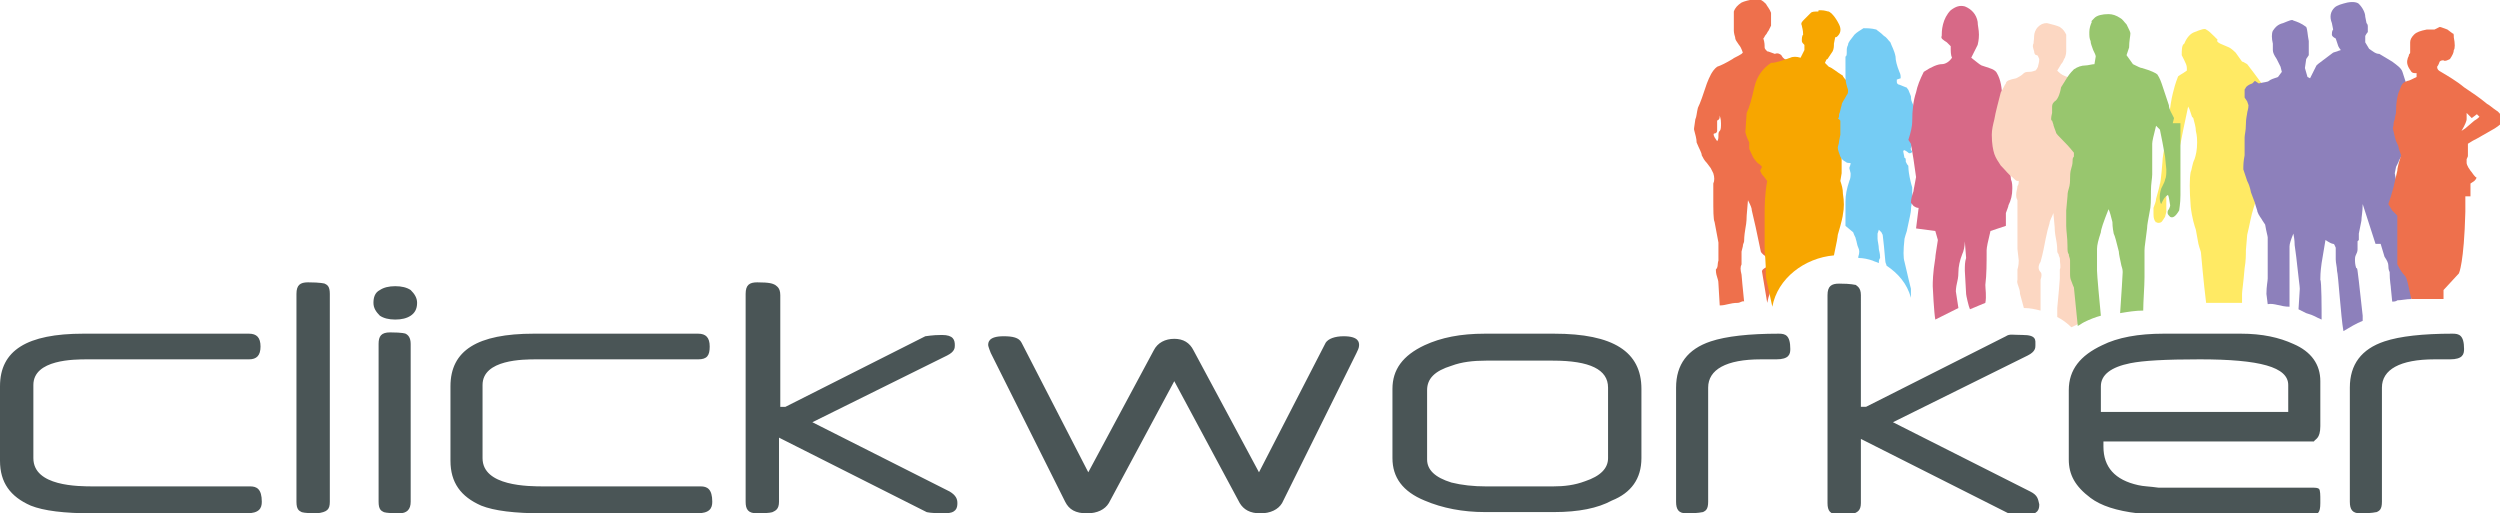 <?xml version="1.0" encoding="UTF-8"?>
<svg xmlns="http://www.w3.org/2000/svg" version="1.1" id="Ebene_1" x="0" y="0" viewBox="0 0 194.8 40" xml:space="preserve">
  <style>.st0{fill:#ee704c}</style>
  <path class="st0" d="M134.1 9.6c0 .3 0 .5-.1.6-.1.1-.1.2-.1.4 0 .1 0 .3-.1.4l-.2-.3c-.1-.2-.1-.3 0-.3s.2-.1.2-.2v-.8c.2-.1.2-.2.2-.4.1.3.1.5.1.6m7.3 1.4c.1-.3.1-.8.1-1.6 0-.4 0-.8-.1-1.3-.3-1.4-.5-2.2-.6-2.3-.2-.4-.3-.7-.5-.8-.3-.2-.7-.3-.9-.3-.3 0-.5-.2-.6-.4-.1-.1-.3-.2-.5-.1-.3-.1-.5-.2-.6-.2-.1-.1-.2-.2-.2-.3 0-.2 0-.4-.1-.7.1-.1.1-.2.2-.3.1-.1.1-.2.2-.3l.2-.4V1c-.1-.3-.3-.5-.4-.7-.3-.3-.5-.4-.8-.4-.5.1-.9.2-1.1.3-.3.2-.5.4-.6.7v1.5s0 .2.1.5c0 .2.1.3.3.6.1.1.2.3.3.6l-.1.1c-.3.2-.6.3-.7.4-.5.3-.9.5-1.2.6-.4.3-.6.8-.8 1.3-.3.9-.5 1.5-.7 1.9-.1.4-.1.7-.2.9l-.1.7v.1c.1.4.2.7.2 1 .2.5.4.8.4 1 .1.2.2.4.4.6l.3.4.2.4c.1.3.1.6 0 .8v1.1c0 1 0 1.7.1 1.9l.3 1.6v1.4c-.1.3 0 .5-.2.7 0 .1 0 .3.1.6s.1.4.1.5l.1 1.7c.5 0 .8-.2 1.4-.2.2 0 .4-.2.5-.1-.1-1-.2-2-.2-2.1-.1-.4-.1-.6 0-.8v-1l.1-.4c0-.2.1-.3.1-.4 0-.1 0-.4.1-1 .1-.5.1-.9.1-1l.1-1.2c.2.4.3.6.3.8l.3 1.3.4 1.9c.1.3 1 .7.9 1-.1.1-.9.3-.8.6l.4 2.4c.2-1.1.8-2.1 1.7-2.8v-.1c-.1-.3-.2-.4-.3-.4-.1-.3-.1-.6-.1-.8 0 0 0-.3.1-1v-4c.1-.2.1-.3.1-.4 0-.3 0-.6-.1-.8 0-.2-.1-.3-.1-.5h.1c.1 0 .2-.1.4-.3.5-.5.8-.8.9-1 .6.2.8-.1 1-.5"></path>
  <path d="M144.1 8.6l.1-1.4c0-.3-.1-.5-.1-.7-.3-.3-.5-.5-.5-.6-.5-.3-.8-.6-1.1-.7l-.3-.3c.1-.2.1-.3.2-.3l.4-.6c.1-.2.1-.4.1-.6l.1-.5c.1 0 .1 0 .2-.1.2-.2.3-.5.1-.9-.3-.6-.6-.9-.8-1-.1 0-.3-.1-.6-.1h-.2c0 .1 0 .1-.1.1-.2 0-.4 0-.5.1l-.5.5c-.2.2-.3.3-.2.5 0 .1.1.3.1.7-.1.1-.1.3-.1.5 0 .1.1.2.2.3v.4l-.3.6c-.3-.1-.6-.1-.8 0-.6.2-1.1.4-1.5.4-.6.4-1.1 1-1.3 1.9-.2.9-.4 1.6-.6 2l-.1 1.5c.1.4.2.6.3.8v.5c.2.4.3.7.4.8.1.1.2.3.4.4l.2.2-.1.2c-.1.1 0 .2.1.4.2.2.3.4.4.5-.2 1.1-.2 2-.2 2.7v2.7c0 .1.1.8.1 2.1l.5 2.3c.4-2.2 2.5-3.8 4.8-4 .2-.9.3-1.5.3-1.6.3-1 .4-1.5.4-1.6.1-.5.1-1 0-1.6 0-.4-.1-.7-.2-1l.1-.6v-1.3c0-.8 0-1.4.1-1.7.2-.9.4-1.5.5-1.9" fill="#f7a600"></path>
  <path d="M149 11.3c.1-.3.1-.5.1-.5V8.4c0-.1 0-.2-.1-.4s-.1-.4-.1-.5l-.2-.5c-.1-.1-.1-.2-.2-.2l-.5-.2c-.1 0-.2-.1-.2-.2v-.2l.3-.1c0-.2 0-.3-.1-.5-.2-.5-.3-.9-.3-1.2-.1-.5-.3-.8-.4-1.1-.2-.2-.3-.4-.5-.5-.3-.3-.5-.4-.6-.5-.4-.1-.7-.1-1-.1-.3.2-.5.3-.7.5-.3.4-.5.6-.5.8-.1.2-.1.3-.1.5s0 .4-.1.4V6c0 .4.1.7.2 1 0 .2 0 .3-.1.4-.2.4-.4.6-.4.8-.1.3-.1.5-.2.7 0 .2 0 .3-.1.3l.2.2v1.1l-.1.5c0 .2-.1.4-.1.5 0 .2.1.4.2.7.1.2.2.3.4.4.1.1.2.1.4.1 0 .2-.1.3-.1.4l.1.4c0 .2 0 .4-.1.6-.2.6-.3 1.1-.3 1.6v1.9l.6.5c.1.3.2.4.2.5.1.3.1.5.2.7.1.2.1.4 0 .7v.1c.4 0 .8.1 1.1.2.2.1.3.1.5.2 0-.1 0-.3.1-.4 0-.4-.1-.6-.1-.7 0-.3-.1-.6-.1-.8v-.4l.1-.3.2.2.1.2.1.9.1 1.1c0 .2.1.3.1.4.9.6 1.6 1.4 1.9 2.5v-.7c-.1-.4-.2-.8-.5-2.1-.1-.3-.1-.9 0-1.8.1-.4.2-.6.2-.7.2-.9.3-1.4.3-1.5 0-.4.1-.6.1-.8v-1s-.1-.3-.2-.8-.1-.8-.1-.8c0-.1 0-.1-.1-.2l-.1-.2c0-.2 0-.3-.1-.3l-.1-.5s0-.1.1-.1c.2.1.3.2.3.2.1.1.3 0 .3-.1-.2-.2-.1-.3 0-.5" fill="#75ccf4"></path>
  <path d="M153.2 22.9l-.1-1.8c0-.4 0-.7.1-1l-.1-1.3c0 .4-.1.8-.2 1-.2.5-.3 1-.3 1.4 0 .1 0 .4-.1.8s-.1.7-.1.7l.2 1.3-1.8.9c-.1-.5-.2-2.5-.2-2.6 0-.3 0-1 .2-2.2 0-.2.1-.7.2-1.4l-.2-.7-1.5-.2.2-1.6s-.2 0-.3-.1c-.1 0-.2-.2-.3-.3 0-.3.1-.6.2-.9 0-.1.1-.5.2-1.1l-.2-1.4-.2-1.2-.2-.3c.2-.6.3-1.1.3-1.4 0-1 .1-1.7.3-2.3.1-.5.3-1 .6-1.6.6-.4 1.1-.6 1.4-.6.3 0 .6-.2.8-.5-.1-.2-.1-.5-.1-.9l-.3-.3c-.3-.2-.5-.3-.4-.5 0-.2 0-.5.1-.9s.3-.8.6-1.1c.4-.3.7-.4 1.1-.3.5.2.9.6 1 1.2 0 .3.1.6.1 1 0 .1 0 .4-.1.8l-.3.6-.2.4c.4.3.6.5.8.6l.6.2c.3.1.5.2.6.4.3.5.4 1.2.4 1.8l.2.4c.1.2.2.5.2.7 0 .4.1.9.1 1.4v.7c0 .1 0 .2-.1.2 0 .6 0 1.1.1 1.4.1.4.1 1 .2 1.7.1.2.1.5.1.7 0 .5-.1.9-.3 1.3 0 .1-.1.3-.2.6v1l-1.2.4c-.2.8-.3 1.3-.3 1.5 0 1 0 1.9-.1 2.7 0 .3.1.9 0 1.4l-1.2.5c-.1-.2-.3-1.1-.3-1.2" fill="#d76987"></path>
  <path d="M162.4 11.7c0 .1-.1.2-.2.3-.1-.1-.1-.3-.1-.4 0-.1 0-.2-.1-.4-.1-.1-.1-.3-.1-.5 0-.1 0-.3.1-.5.1.2.1.3.1.3v.1c0 .1-.1.2-.1.2v.4c0 .1.1.2.2.2.3 0 .3.1.2.3m1.3.3c.1-.4.2-.7.2-.9 0 0 0-.1-.1-.2 0-.2-.1-.4-.1-.6l-.2-.8c-.2-.8-.4-1.4-.6-1.7-.2-.5-.4-.9-.7-1.2-.5-.3-.8-.5-1.1-.6-.3-.1-.5-.2-.7-.4l-.1-.1c.2-.3.3-.5.3-.5.2-.2.2-.4.3-.5.1-.3.1-.4.1-.5V2.7c-.1-.2-.2-.4-.5-.6-.2-.1-.6-.2-1-.3-.3 0-.5.1-.7.3-.2.2-.3.5-.3.7 0 .4-.1.6 0 .6 0-.1-.1 0-.1.2 0 0 0 .1.1.4 0 .2.1.3.2.3s.1.1.2.3c0 .3-.1.5-.1.6-.1.2-.1.2-.2.3-.1 0-.2.1-.5.1-.1 0-.3 0-.4.1-.2.2-.4.3-.6.4-.5.1-.8.2-.8.4-.1.1-.2.4-.4.7-.2.8-.4 1.5-.5 2.1-.1.4-.2.8-.2 1.2 0 .7.1 1.2.2 1.5.1.3.3.6.5.9.4.4.6.7.9.9.2.2.3.3.4.3h.1c0 .1 0 .3-.1.4 0 .2-.1.4-.1.7 0 .1 0 .2.1.4v3.8l.1.9c0 .4-.1.7-.1.7v.8c-.1.3.2.6.2 1.1l.3 1.1c.5 0 .9.1 1.3.2v-2.4c.1-.3.1-.5 0-.6-.2-.2-.2-.5 0-.8.2-.7.3-1.3.4-1.8.1-.5.2-.9.3-1.2 0-.2.2-.5.3-.8l.1 1.1c0 .1 0 .4.1.9s.1.8.1.9c0 .1 0 .2.1.3 0 .1.1.3.1.3 0 .4.1.7 0 .9v.7c0 .1-.1 1.3-.2 2.3v.7c.4.2.8.5 1.1.8.2-.1.5-.2.7-.4l.3-2.7v-.2c0-.1 0-.2.1-.5.1-.2 0-.3 0-.4-.1-.3 0-.4 0-.8.1-.3.1-.3.1-1.3l-.1-1.6c0-.2.1-.8.1-1.7v-1.7l.2-.4.3-.4.4-.6.2-.8z" fill="#fcd7c2"></path>
  <path d="M178.3 14.3c.1-.2.2-.3.2-.6 0-.2-.1-.4-.2-.7-.2-1.4-.4-2.3-.4-2.6-.1-.6-.3-1-.6-1.3l-1-2.5c-.5-.7-.9-1.2-1.2-1.6-.2-.1-.3-.2-.4-.2l-.5-.7c-.3-.3-.5-.4-.5-.4l-.7-.3c-.2-.1-.3-.2-.2-.3l-.3-.3c-.2-.2-.4-.4-.6-.5-.1-.1-.4 0-.9.2-.3.1-.6.4-.8.9-.2.1-.2.5-.2.9l.2.4c.1.2.2.4.2.6v.2c-.4.3-.7.4-.7.5-.2.5-.3.9-.4 1.3-.1.4-.2 1-.3 1.9-.1.9-.2 1.5-.3 2-.1.6-.2 1.1-.2 1.4-.1 1.3-.2 1.9-.2 1.7 0 .1-.1.5-.3 1.2 0 .2-.1.4-.2.7v.5c0 .1 0 .3.1.5.1.1.1.2.1.1.1.1.4.1.5-.1l.2-.3.1-.4v-1.6c0-.2.1-.5.2-.8.2-.5.4-1 .5-1.4.2-.6.4-1.4.6-2.5l.4-1.9.1.2.2.6.1.1c.1.4.2.7.2 1 .1.4.1.7.1.9 0 .6-.1 1-.2 1.3-.2.4-.2.8-.3 1-.1.5-.1 1.4 0 2.7.1.9.3 1.5.4 1.8l.2 1.1c.1.4.2.6.2.7 0 0 .2 2.3.4 3.9h2.8v-.7c0-.2.1-.8.2-2 .1-.6.1-1 .1-1.4l.1-1.2c.2-.8.3-1.5.5-2.1.2-.6.3-1 .4-1.2.1-.3.1-.7 0-1.1-.1-.9-.2-1.4-.2-1.5l-.2-1c-.1-.4-.1-.7-.2-.8v-.7c0 .2 0-.1.1-.9 0-.3.1-.4.1-.5.1.2.2.4.3.4.1.1.3.5.6 1l.5 1c.1.2.3.8.6 1.7 0 .1-.1.3-.2.4-.1.2-.2.3-.2.4v.2l.1.6v.2c.2.1.4.2.6.1.2.1.3-.1.4-.2" fill="#ffea64"></path>
  <path d="M187.9 10.3l.4-.1v-.9c0-.3-.1-.5-.1-.7-.1-.3-.2-.7-.3-.9-.3-.8-.5-1.5-.7-2.1-.1-.3-.4-.5-.8-.8l-1-.6c-.3 0-.5-.2-.8-.4l-.3-.5v-.5c.1-.2.2-.3.2-.3v-.4c0-.1 0-.2-.1-.3l-.1-.5c0-.3-.2-.7-.5-1-.1-.1-.4-.2-.9-.1-.4.1-.8.2-1 .4-.3.3-.4.7-.2 1.2l.1.5c-.1.1-.1.3-.1.4 0 .1.1.2.3.3l.2.6c.1.2.2.3.2.3l-.6.2-.8.6c-.1.1-.3.2-.5.4l-.5 1-.2-.1-.2-.7.1-.7.2-.3V3.2c-.1-.5-.1-.9-.2-1.1-.4-.3-.7-.4-1-.5-.1-.1-.3 0-.8.2-.4.1-.6.3-.8.6-.1.2-.1.6 0 1v.5c0 .2.1.4.3.7l.1.2.2.4.1.4-.3.4c-.3.1-.6.2-.7.3-.1.1-.4.1-.8.2l-.3-.2-.2.2c-.3.1-.4.2-.5.3 0 .1-.1.1-.1.2v.6l.2.3.1.3c0 .3-.1.5-.1.6 0 .1-.1.4-.1.9s-.1.8-.1 1v1.4c-.1.5-.1.8-.1 1.1l.3.9c.1.2.2.4.3.9l.3.8c.1.4.2.6.2.7.1.3.3.5.4.7l.2.3c.1.6.2.9.2 1v3.2c0 .2-.1.6-.1 1.2l.1.8c.5-.1 1 .2 1.7.2v-4.7c0-.2.1-.5.3-1 .1.5.1.8.1.9 0 .1.1.6.2 1.6s.2 1.6.2 1.8l-.1 1.6.6.3c.7.2.7.3 1.2.5 0-.8 0-3-.1-3.1 0-.2 0-.6.1-1.3l.3-1.8c.3.2.5.3.6.3.1 0 .1.1.2.3v.9c0 .3.1.6.1.9.1.3.3 3.6.5 4.7.5-.3 1-.6 1.5-.8v-.4l-.3-2.7c-.1-.7-.1-1.1-.2-1-.1-.3-.1-.5-.1-.7 0-.1 0-.2.1-.4s.1-.3.1-.4v-.6l.1-.1v-.5l.2-1c0-.3.1-.7.1-1.3l1 3.1h.4l.3 1c.2.3.3.5.3.7 0 .1 0 .3.1.5 0 .7.1 1.1.1 1.3l.1 1c.1 0 .3 0 .4-.1.3 0 .7-.1 1.1-.1v-1.5l-.2-1.1-.2-.9c0-.2-.1-.5-.2-.8v-.3c0-.7-.1-1.2-.1-1.3 0-.1-.1-.6-.2-1.5 0-.4-.2-1.2-.4-2.4l.1-.5.2-.4c0-.1.1-.2.2-.4l.4-.9c.3-.4.4-.7.4-1" fill="#8d80bb"></path>
  <path class="st0" d="M192.1 15.3v1.2c-.1 4-.5 4.8-.5 4.8l-1.2 1.3v.7h-2.5c-.2-.7-.3-1.6-.5-1.8-.2-.2-.4-.5-.6-.9v-3.8l-.1-.1-.3-.3-.3-.5.2-.6.2-.7.3-1.3c0-.2.1-.6.3-1.2-.1-.3-.2-.5-.2-.6 0-.1-.1-.3-.2-.5 0 0-.1-.3-.2-.8 0 0-.1-.2 0-.4 0-.1 0-.3.1-.5 0-.2.1-.4.1-.6 0-.7.1-1.2.2-1.5 0 0 .1-.2.2-.5.1-.2.2-.3.5-.4.1 0 .3-.1.7-.3v-.3c-.2 0-.3 0-.4-.1-.3-.4-.4-.7-.3-1 0-.1.1-.2.1-.3 0-.1.1-.1.1-.2v-.8c0-.2.1-.4.3-.6.2-.2.5-.3 1-.4h.6l.4-.2c.1 0 .3.1.6.2l.4.3c.1 0 .1.1.1.3.1.5.1.9 0 1 0 .2-.1.4-.3.7-.2.1-.4.2-.5.1-.1 0-.2 0-.3.1-.1.3-.2.4-.2.4 0 .2.1.3.3.4.5.3 1.2.7 1.8 1.2.6.4 1.2.8 1.8 1.3.2.1.4.3.7.5.2.1.3.3.5.5l.1.2c-.1.3-.4.5-.7.7l-1.4.8c-.2.1-.4.2-.7.4v.9c0 .1 0 .1-.1.3v.3s0 .2.3.6c.1.1.2.3.4.5.1 0 .1.1-.1.3l-.3.2v1zm1.1-6.2l-.2-.2-.4.3-.4-.4v.5c0 .1-.1.4-.4.9l.3-.2.7-.6s.2-.1.4-.3"></path>
  <path d="M169.3 9.6l.1-.4c-.2-.4-.4-.7-.4-1l-.5-1.5c-.1-.3-.2-.6-.4-.9-.1-.1-.5-.3-1.2-.5-.1 0-.3-.1-.7-.3l-.5-.7.2-.6c0-.5.1-.9.1-1.1 0-.1-.1-.3-.3-.7-.2-.2-.3-.4-.5-.5-.3-.2-.6-.3-.9-.3-.5 0-.9.1-1.1.3-.2.2-.3.3-.2.3-.1.2-.2.5-.2.8 0 .3 0 .5.1.7 0 .2.1.4.2.7.1.2.2.4.2.5l-.1.6c-.2 0-.5.1-.7.1-.3 0-.6.1-.9.3-.1.1-.3.3-.5.6l-.5.8c-.1.6-.3 1-.5 1.1-.1.1-.2.2-.2.4v.5c-.1.4-.1.6 0 .6l.1.3c0 .1.1.3.2.6 0 .1.2.3.5.6.2.2.5.5.9 1v.3c-.1.1-.1.2-.1.3 0 .1 0 .3-.1.6s-.1.6-.1.8c0 .2 0 .5-.1.8-.1.3-.1.5-.1.6l-.1 1.1v1.2c0 .4.1.9.1 1.6 0 .3 0 .5.1.6 0 .2.1.3.1.5v1c0 .2 0 .4.1.6.1.3.2.5.2.5l.3 3c.2-.1.3-.2.5-.3.4-.2.9-.4 1.3-.5-.1-1-.3-3.2-.3-3.5v-1.7c0-.3.1-.7.3-1.3 0-.2.2-.8.6-1.8.1.2.2.6.3 1 0 .1 0 .4.1.9.1.2.2.6.4 1.4 0 .2.1.6.2 1.1.1.3.1.4.1.5 0 0-.1 1.9-.2 3.2.6-.1 1.2-.2 1.8-.2 0-.7.1-1.9.1-2.6v-2.1c0-.3.1-.8.2-1.7 0-.3.1-.7.2-1.3.1-.4.1-.9.1-1.6 0-.6.1-1 .1-1.3v-2.4c0-.2.1-.6.3-1.4l.3.3.2 1 .2 1.1.1 1c0 .3 0 .6-.1.8 0 .1-.1.3-.3.7-.2.6-.1 1.1 0 1.2.1-.2.2-.5.5-.7.1 0 .1.3.2.8 0 0 0 .1-.1.3-.1.1-.1.2-.1.3 0 .1.1.2.2.3.2.1.4 0 .7-.5 0-.1.1-.5.1-1.2V9.6z" fill="#98c66e"></path>
  <path d="M192 27.2c0-1.1-.4-1.2-.9-1.2-2.3 0-4.1.2-5.3.6-1.8.6-2.7 1.8-2.7 3.6v8.9c0 .6.2.9.8.9 1 0 1.2-.1 1.3-.1.2-.1.4-.2.4-.8v-8.9c0-1.4 1.4-2.2 4.1-2.2h1.2c1 0 1.1-.4 1.1-.8m-11.2 6v-3.5c0-1.3-.7-2.3-2.1-2.9-1.1-.5-2.4-.8-4.1-.8h-6c-2 0-3.6.3-4.8.9-1.7.8-2.6 1.9-2.6 3.5v5.4c0 1.2.5 2.1 1.7 3 .8.6 2 1 3.7 1.2.3 0 .9.1 1.5.1h12c.5 0 .7-.1.7-.9V39c0-.4 0-.8-.1-.9-.1-.1-.3-.1-.6-.1h-11.9c-.7-.1-1.2-.1-1.6-.2-1.8-.4-2.7-1.4-2.7-3v-.4h16.4c.1-.2.5-.2.5-1.2m-2.5-1.1h-14.6v-2c0-.9.8-1.5 2.3-1.8 1-.2 2.7-.3 5.4-.3 4.7 0 6.9.6 6.9 2v2.1zm-20.1 6.2l-10.7-5.4 10.5-5.2c.6-.3.6-.6.6-.8 0-.4.1-.8-1-.8-.8 0-1-.1-1.3.1l-10.9 5.5h-.4V23c0-.6-.3-.7-.4-.8-.1 0-.3-.1-1.3-.1-.6 0-.9.2-.9.9v16.2c0 .6.2.9.9.9 1 0 1.2-.1 1.2-.1.2-.1.5-.2.5-.8v-5l11.5 5.8s.3.1 1.4.1c.9 0 1-.4 1-.8-.1-.4-.1-.7-.7-1m-18.7-11.1c0-1.1-.4-1.2-.9-1.2-2.3 0-4.1.2-5.3.6-1.8.6-2.7 1.8-2.7 3.6v8.9c0 .6.2.9.8.9 1 0 1.2-.1 1.3-.1.2-.1.4-.2.4-.8v-8.9c0-1.4 1.4-2.2 4.1-2.2h1.2c1 0 1.1-.4 1.1-.8m-11.6 8.5v-5.4c0-2.9-2.2-4.3-6.8-4.3h-5.4c-1.9 0-3.4.3-4.7.9-1.7.8-2.5 1.9-2.5 3.4v5.4c0 1.5.8 2.6 2.5 3.3 1.4.6 3 .9 4.7.9h5.4c1.9 0 3.4-.3 4.5-.9 1.5-.6 2.3-1.7 2.3-3.3m-2.6 0c0 .8-.6 1.4-1.8 1.8-.8.3-1.6.4-2.5.4h-5.2c-1 0-1.9-.1-2.7-.3-1.3-.4-1.9-1-1.9-1.8v-5.4c0-.9.6-1.5 1.9-1.9.8-.3 1.7-.4 2.7-.4h5.2c2.9 0 4.3.7 4.3 2.1v5.5zm-19.6-8.2c.1-.2.2-.4.2-.6 0-.2 0-.7-1.2-.7-.7 0-1.2.2-1.4.5l-5.2 10.1-5.1-9.5c-.3-.6-.8-.9-1.5-.9s-1.3.3-1.6.9l-5.1 9.5-5.2-10.1c-.2-.4-.7-.5-1.4-.5-1.2 0-1.2.5-1.2.7 0 0 0 .1.2.6L83 39.1c.3.6.8.9 1.7.9.8 0 1.4-.3 1.7-.8l5.1-9.5 5.1 9.5c.3.5.8.8 1.6.8s1.4-.3 1.7-.8l5.8-11.7zM74 38.3l-10.7-5.4 10.5-5.2c.6-.3.6-.6.6-.8 0-.4-.1-.8-1-.8-.8 0-1.2.1-1.3.1l-10.9 5.5h-.4V23c0-.6-.3-.7-.4-.8-.2-.1-.4-.2-1.4-.2-.6 0-.9.2-.9.9v16.2c0 .6.2.9.9.9 1 0 1.2-.1 1.2-.1.2-.1.5-.2.5-.8v-5l11.5 5.8s.3.1 1.4.1c.9 0 1-.4 1-.8 0-.3-.1-.6-.6-.9m-36.4-2.6V30c0-2 3.2-2 4.2-2h12.6c.7 0 .9-.3.9-1s-.3-1-.9-1H41.6c-4.4 0-6.5 1.3-6.5 4.1v5.8c0 1.7.8 2.8 2.4 3.5 1 .4 2.6.6 4.8.6h12c1 0 1.2-.4 1.2-.9 0-1-.4-1.2-.9-1.2H42.4c-1.2 0-4.8 0-4.8-2.2m-5.1-12.1c0-.4-.2-.7-.5-1-.3-.2-.7-.3-1.2-.3s-.9.1-1.2.3c-.4.2-.5.6-.5 1s.2.7.5 1c.3.2.7.3 1.2.3s.9-.1 1.2-.3c.3-.2.5-.5.5-1m-6.8 15.5V22.9c0-.6-.2-.7-.4-.8 0 0-.3-.1-1.3-.1-.6 0-.9.2-.9.9v16.2c0 .6.2.7.4.8 0 0 .2.1 1.2.1.8-.1 1-.3 1-.9M2.6 35.7V30c0-2 3.2-2 4.2-2h12.6c.6 0 .9-.3.9-1s-.3-1-.9-1H6.5C2.1 26 0 27.3 0 30.1v5.8c0 1.7.8 2.8 2.4 3.5 1 .4 2.6.6 4.8.6h12c1 0 1.2-.4 1.2-.9 0-1-.4-1.2-.9-1.2H7.3c-1.2 0-4.7 0-4.7-2.2m26.9-8.9v12.3c0 .6.2.7.4.8 0 0 .2.1 1.2.1.6 0 .9-.3.9-.9V26.8c0-.5-.2-.7-.4-.8 0 0-.2-.1-1.2-.1-.7 0-.9.3-.9.9" fill="#4a5556"></path>
</svg>
